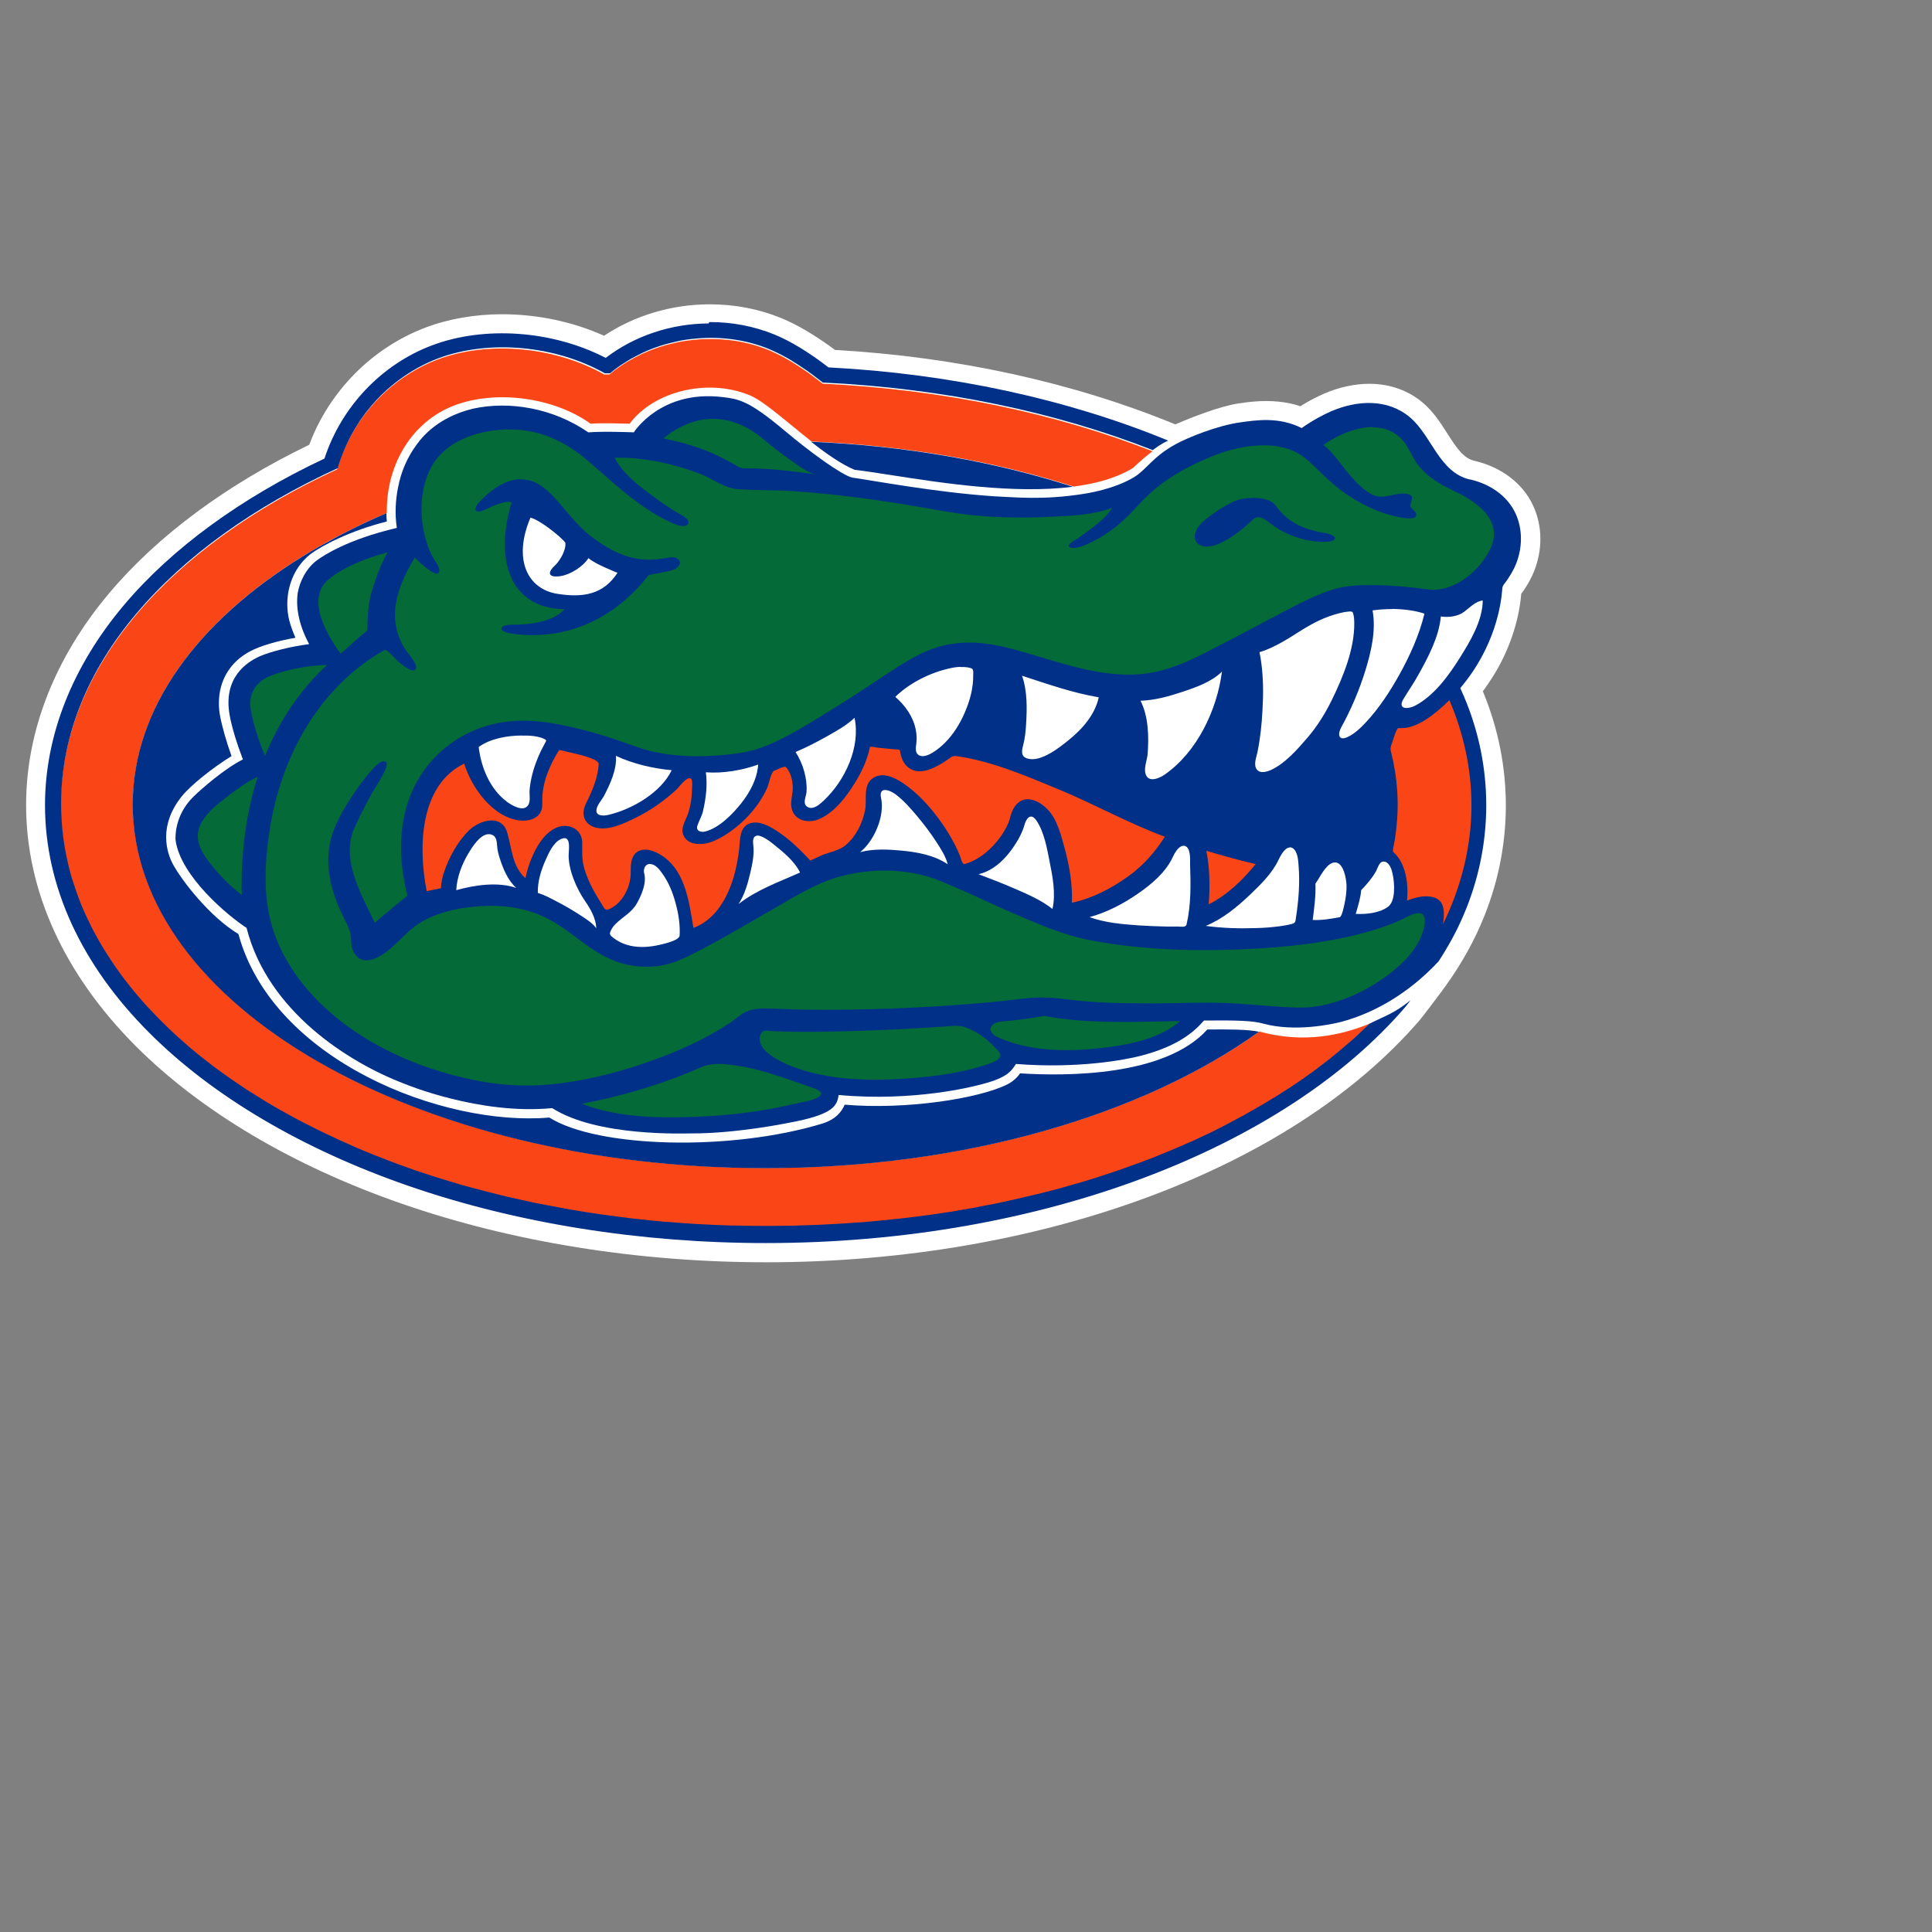 <?xml version="1.0" encoding="UTF-8"?><svg style="filter: drop-shadow(3px 5px 2px rgb(0 0 0 / 0.4));" id="a" xmlns="http://www.w3.org/2000/svg" width="150" height="150" viewBox="0 0 185 185"><rect x="0" y="0" width="185" height="185" fill="#808080" stroke="none"/><path d="m146.81,48.42c-.99-2.13-3.03-3.69-5.61-4.29-1.04-.24-1.68-1.16-2.62-2.64-.66-1.03-1.34-2.09-2.35-2.94-1.4-1.18-3.17-1.8-5.11-1.8-1.39,0-2.87.32-4.3.93-.76.33-1.52.73-2.31,1.22-.31-.11-.63-.2-.97-.27-.71-.15-1.49-.23-2.3-.23s-1.7.08-2.7.24c-1.84.29-4.57,1.38-5.99,1.99h-.03c-9.73-4.01-20.98-6.47-32.56-7.12-1.84-1.37-3.61-2.42-5.15-3.05-2.15-.88-4.45-1.32-6.84-1.32-3.64,0-7.19,1.06-10.13,3.01-2.97-1.34-6.38-2.06-9.74-2.06-2.61,0-5.17.44-7.39,1.29-5.08,1.93-9.18,6.08-11.1,11.21-7.92,3.82-14.52,8.71-19.13,14.18-5.22,6.19-7.98,13.22-7.98,20.32,0,8.22,3.64,16.21,10.53,23.11,6.25,6.24,15.04,11.45,25.44,15.06,10.57,3.67,22.64,5.61,34.89,5.61,26.28,0,50.24-8.88,62.57-23.17.13-.12,1.9-2.48,1.9-2.48,1.71-2.26,3.02-4.49,4.02-6.82,3.08-7.16,3.12-15.04.14-22.21.36-.48.7-.99,1.03-1.51.73-1.18,1.31-2.42,1.75-3.68.47-1.35.78-2.74.9-4.15.13-.17.26-.34.37-.52.32-.49.61-1.02.83-1.56.86-2.1.84-4.41-.06-6.34h0Z" fill="#fff"/><path d="m140.76,45.92c-2.95-.68-3.66-4.2-5.75-5.96-2.15-1.81-5.05-1.64-7.51-.59-.79.34-1.79.87-2.86,1.62-2.21-1.12-4.43-.74-5.85-.55-2.26.31-5.12,1.49-6.24,2.11-2.18,1.19-2.79,2.46-4.02,3.18-.47.27-1.91,1.1-4.76,1.56-3.93.63-6.71.31-8.62.23-5.62-.38-11.55-1.51-13.56-1.79-1.02-.26-4.02-2.44-6.37-4.42-3.52-2.97-4.47-3.1-6.06-3.29-5.91-.7-8.46,3.37-8.47,3.38,0,0-2.77-.12-4.36,0-3.39-2.35-7.6-3.02-11.02-2.27-1.74.41-3.34,1.22-4.6,2.48-.02.02-1.41,1.36-2.17,3.51-.03.08-.98,2.55-.54,5.43-4.82,1.13-7.08,2.7-7.55,3.03-1.19.83-1.76,2.21-1.93,3.14-.26,1.65.26,3.44,1.08,4.96-1.77.23-3.56.68-4.7,1.15-.76.35-3.34,1.59-2.99,5.07,0,.03.1,1.55,1.35,4.82-1.83.92-4.03,2.88-4.72,3.55-1.88,1.83-1.74,4-1.73,4.16h0c.46,3.49,5.08,7.31,6.8,8.42,2.03,7.99,9.76,12.88,15.07,14.91.13.05,7.21,3.02,14.2,2.35,4.3,2.75,12.62,2.42,13.32,2.42,4.26.02,9.16-.98,9.2-.99,4.61-.83,4.73-1.73,4.91-2.69,7.24.68,13.07-.87,13.27-.92,2.84-.67,3.24-1.33,3.7-2.05,6.03.47,10.5-.41,11.91-.77,3.58-.92,5.13-2.28,6.1-3.39,3.23-.03,4.68.02,5.69.3,2.97.81,6.43.09,7.45-.17,3.16-.85,6.44-2.71,9.32-5.79.91-1.4,1.72-2.85,2.38-4.4,2.89-6.71,2.92-14.21.07-20.93-.12-.28-.24-.56-.37-.84,3.36-3.97,3.9-8.04,4.01-9.35.02-.31.03-.41.22-.65.48-.61.92-1.4,1.09-1.84.63-1.55.68-3.33-.02-4.87-.82-1.76-2.51-2.85-4.36-3.27h-.01Z" fill="#003087"/><path d="m67.53,32.47c-.39,0-.78.04-1.16.08-.12,0-.23.03-.35.04-.27.03-.54.08-.82.12-.13.02-.25.05-.39.08-.26.06-.53.12-.79.19-.11.03-.23.06-.34.09-.74.21-1.45.48-2.14.79-.11.05-.22.1-.32.16-.23.11-.46.23-.69.36-.12.07-.24.13-.36.2-.22.13-.43.26-.63.4-.11.07-.22.14-.32.21-.27.19-.53.39-.78.6-.03.02-.06.05-.09.07h-.49c-4.69-2.65-11.08-3.28-16-1.42h0c-.34.13-.66.27-.99.42-.02.01-.04.02-.06.03-.32.15-.63.31-.93.48-.84.47-1.63,1.01-2.37,1.62h0c-.74.61-1.42,1.28-2.04,2.01h0c-.17.2-.34.41-.5.62-.02.02-.03.04-.05.06-.15.2-.29.4-.43.6-.03.04-.06.08-.09.13-.13.19-.25.38-.36.57-.04.07-.08.14-.12.2-.1.17-.2.35-.3.52-.05.1-.1.2-.16.3-.08.15-.16.3-.23.46-.07.14-.13.29-.2.44-.05.12-.11.23-.15.35-.09.22-.18.44-.26.67-.02.05-.04.1-.06.15-.1.29-.19.58-.28.87-16.08,7.42-26.47,19.06-26.47,32.16,0,.45.02.89.04,1.34,0,.12,0,.24.02.36.03.38.06.75.1,1.13,0,.07,0,.15.02.22.05.43.12.87.2,1.3l.06.33c.07.35.14.69.22,1.04.03.1.05.2.07.3.11.43.22.85.35,1.27.03.09.06.18.09.26.11.35.23.69.35,1.03.04.11.08.23.12.34.15.41.32.83.49,1.23.02.05.04.1.07.15.16.37.33.73.51,1.09.06.12.11.23.17.35.18.36.37.72.57,1.07.03.05.05.1.08.15.22.4.46.79.7,1.18.07.11.14.22.21.33.2.31.41.63.62.94.06.09.12.18.18.26.27.38.54.76.82,1.13.07.1.15.19.23.29.23.3.47.59.71.89.09.1.17.21.25.3.31.37.62.73.95,1.09.06.07.13.14.2.21.28.3.56.59.85.89.1.1.21.21.31.31.34.34.68.68,1.04,1.01.03.03.06.06.09.09.35.33.72.66,1.09.98.12.1.23.21.35.31.32.27.65.55.98.82.08.07.16.14.25.2.4.32.81.64,1.23.96.12.09.25.18.37.27.33.24.67.49,1.01.73.12.08.24.17.36.25.44.3.88.6,1.33.9.11.07.23.15.34.22.36.23.73.46,1.11.69.14.09.29.18.43.27.47.28.95.57,1.43.84.08.04.16.09.24.13.43.24.86.48,1.29.71.16.09.32.17.48.25.44.23.88.46,1.33.68.08.04.16.08.25.12.52.26,1.04.51,1.57.75.16.08.33.15.49.23.42.2.85.39,1.28.57.14.06.28.12.42.19.54.23,1.09.46,1.65.68.16.06.32.13.48.19.44.17.88.34,1.32.51.17.06.34.13.51.19.57.21,1.15.42,1.73.62.13.04.26.09.4.13.48.16.96.32,1.44.47.19.06.38.12.58.18.56.18,1.13.35,1.71.52.08.02.16.04.25.07.6.17,1.21.34,1.82.49.2.05.41.11.61.16.61.16,1.22.31,1.84.46.07.01.13.03.2.05.86.2,1.73.39,2.61.58.11.02.22.04.32.06.86.18,1.72.34,2.59.49.15.02.3.05.45.08.85.15,1.71.28,2.58.41.17.02.34.05.5.07.86.12,1.73.24,2.6.34.17.02.34.04.51.06.89.1,1.78.19,2.67.27.16,0,.32.02.47.03.92.08,1.84.15,2.77.2.13,0,.26,0,.39.02.96.05,1.92.1,2.9.12h.24c1.03.03,2.05.04,3.09.04,3,0,5.97-.12,8.87-.35h.1c1.27-.1,2.52-.23,3.77-.37.2-.02.4-.04.6-.07.65-.08,1.28-.16,1.92-.25.07,0,.14-.02.22-.03.59-.08,1.18-.17,1.77-.26.12-.02.24-.04.36-.05.27-.04.55-.1.83-.14.07-.01.15-.03.23-.04.35-.06.7-.12,1.05-.18.5-.09,1-.19,1.5-.29.2-.04.39-.07.58-.11.53-.11,1.06-.23,1.58-.34l.42-.09c.49-.11.98-.23,1.46-.34.19-.05.38-.09.57-.14.39-.1.76-.2,1.14-.3.27-.07.55-.14.82-.21.4-.11.79-.22,1.18-.33.26-.07.53-.15.79-.23.42-.12.84-.25,1.25-.38l.68-.21c.39-.13.77-.25,1.16-.38.23-.08.47-.16.71-.24.33-.11.67-.23.99-.35.27-.09.54-.19.81-.29.34-.12.68-.25,1.02-.39.27-.1.55-.21.82-.31.34-.13.68-.27,1.01-.41.25-.1.51-.21.75-.31.03-.01.06-.03.1-.04l.78-.34c.27-.12.55-.24.82-.36.34-.15.66-.31.99-.46.23-.11.46-.22.68-.32l.84-.42c.27-.14.54-.27.8-.41.32-.16.62-.32.93-.49.22-.11.44-.23.65-.35.14-.07.27-.15.4-.23.11-.06.22-.12.33-.19.27-.15.55-.31.82-.47.08-.04.15-.09.23-.13.21-.12.41-.24.61-.36l.65-.4c.28-.18.56-.35.84-.53.21-.13.41-.26.61-.39.13-.08.25-.17.37-.25.11-.07.22-.15.33-.22.23-.16.47-.32.7-.48.26-.18.51-.37.77-.56.19-.14.38-.27.56-.41.25-.19.49-.38.74-.57.19-.14.37-.29.56-.43.25-.2.49-.4.73-.6.17-.15.35-.29.51-.43.24-.21.47-.41.71-.62.15-.14.32-.28.47-.42l.72-.68c.2-.2.41-.39.6-.58-2.72,1.12-6.31,1.93-10.56.77h-.04c-11.1,7.96-28.15,13.06-47.27,13.06-33.45,0-60.57-15.59-60.57-34.83,0-10.26,7.71-19.48,19.98-25.85.03-.02.07-.03.1-.05.62-.32,1.25-.63,1.9-.94.13-.06.25-.12.38-.18.63-.3,1.27-.58,1.92-.86,0,0,.02-.01.03-.01v-.21c0-4.58,2.51-8.59,6.47-10.09,4.01-1.52,9.55-.76,13.04,1.75,1.11-.08,2.92-.02,3.74,0,2.33-3.11,7.44-4.38,11.48-2.73,1.01.41,2.4,1.56,4.02,2.88.63.52,1.28,1.05,1.93,1.56,9.06.38,17.57,1.9,25.08,4.31,2.18-.28,4.14-.83,5.69-1.78.75-.71,1.37-1.23,1.87-1.6-9.21-3.61-19.99-5.92-31.58-6.47h0c-.08-.07-.17-.13-.25-.19-.04-.03-.09-.07-.13-.1-.21-.16-.42-.32-.62-.47,0,0-.02-.01-.02-.02-.2-.15-.4-.29-.6-.43-.01-.01-.03-.02-.05-.03-.19-.13-.38-.26-.57-.38-.02-.02-.05-.03-.07-.05-.18-.12-.36-.23-.54-.34-.03-.02-.07-.05-.11-.07-.17-.1-.33-.2-.49-.29-.05-.03-.1-.06-.15-.08-.15-.08-.29-.16-.44-.24-.07-.04-.15-.07-.23-.11-.12-.06-.23-.12-.35-.17-.19-.09-.38-.17-.56-.25-1.28-.52-2.62-.84-3.98-.98-.68-.07-1.36-.09-2.04-.07h-.04Zm71.26,34.57c-1.17,1.14-3.08,2.85-4.88,2.68-.21-.02-.54,1.26-.64,1.5-.14.37-.15.49-.05.87.07.29.14.59.2.88.24,1.19.38,2.39.41,3.6.03,1.29-.07,2.57-.27,3.84-.05.3-.11.59-.17.89-.07.32.12.35.32.58.27.31.47.67.63,1.05.41,1.02.5,2.21.39,3.31.8-.32,1.84-.59,2.68-.27,1.03.39.88,1.62.77,2.51,1.74-3.54,2.72-7.43,2.72-11.38,0-3.46-.75-6.88-2.11-10.05h0Zm-55.35,4.47c-.06,0-.12,0-.14.02-.24,1.23-.8,2.41-1.46,3.47-.81,1.31-1.95,2.81-3.4,3.43-1.04.45-2.41.17-2.65-1.09-.13-.68.17-1.38.12-2.07-.04-.64-.22-1.37-.68-1.84-.26-.05-.85.3-1.11.38-.28.1-.5,1.28-.64,1.6-.57,1.27-1.43,2.4-2.46,3.34-.8.73-1.71,1.37-2.71,1.8-.88.37-2.44.51-2.88-.6-.28-.72.26-1.43.47-2.09.23-.71.35-1.47.36-2.21,0-.19.08-.9-.07-1.06-.36-.37-1.17.79-1.39.99-1.17,1.09-2.5,2.02-3.94,2.73-1.1.54-2.6,1.27-3.85.93-.53-.15-.97-.51-1.1-1.06-.15-.64.17-1.18.44-1.73.49-1.02.91-2.15.98-3.29.03-.54-2.48-1.05-2.94-1.15-.07-.02-.82-.23-.86-.17-.16.24-.3.49-.44.75-.65,1.2-1.17,2.58-1.16,3.96,0,.63.04,1.19-.5,1.62-.47.38-1.11.45-1.69.39-2.56-.31-4.59-3.14-5.29-5.44-4.33,2.1-4.4,8.16-3.59,12.21.42-.08,1.37-.28,1.37-.28,0-.61.2-1.27.28-1.51.48-1.44,1.3-2.94,2.39-4.02,1.03-1,3.14-1.61,3.67.21.46,1.55.45,3.2,1.75,4.37.12-.65.32-1.29.57-1.9.48-1.15,1.28-2.55,2.53-3,1.1-.39,2.31.22,2.33,1.47,0,.84-.05,1.58.18,2.42.22.79.56,1.54.95,2.25.23.41.46.81.72,1.2.22.33.29.7.71.52.57-.23,1.03-.68,1.37-1.18.35-.53.59-1.15.68-1.79.08-.61-.03-1.22.16-1.82.37-1.1,1.46-1.06,2.35-.63,2.71,1.32,3.09,4.57,3.53,7.21,2.07-.76,3.23-2.81,3.84-4.82.27-.92.45-1.88.55-2.84.08-.81.03-1.98.97-2.33.95-.36,2.1.34,2.85.86.89.6,1.68,1.33,2.43,2.1.18.19.36.38.54.57.03.03,1-.45,1.12-.5.74-.3,1.64-.43,2.26-.95,1.01-.84,1.62-2.09,1.88-3.37.19-.96-.21-2.29.64-2.98,1.08-.88,2.57.06,3.48.75,1.22.93,2.26,2.12,3.15,3.37.49.69.94,1.42,1.33,2.18.17.34.33.68.47,1.03.11.25.21.89.48.81,1.41-.4,2.62-1.48,3.45-2.65.38-.55.72-1.15.89-1.81.14-.57.4-1.17.91-1.51.91-.59,2.05.08,2.7.77.9.95,1.29,2.52,1.62,3.75.45,1.66.75,3.42.68,5.16,1.93-.4,3.76-1.36,5.36-2.5,1.49-1.07,2.56-2.29,3.54-3.82-3.5-1.29-6.74-3.12-10.18-4.54-3.07-1.27-6.34-2.68-9.66-3.16-.4-.06-.49-.02-.84.23-.33.24-.67.46-1.03.65-.49.27-1.04.5-1.6.55-.77.06-1.43-.31-1.77-1-.15-.3-.24-.64-.28-.97-.02-.16-.51-.12-.66-.14-.49-.05-.99-.1-1.49-.15-.09,0-.41-.09-.61-.09h.02Zm32.07,9.95c.34,1.67.36,3.43.23,5.13,1.76-.86,3.28-2.35,4.5-3.85-1.59-.37-3.16-.8-4.72-1.27h-.01Z" fill="#fa4616"/><path d="m68.37,40.11c-1.8-.03-3.48.74-4.85,1.87,1.62.33,3.21.77,4.73,1.44.81.36,1.59.77,2.35,1.22.35.21.5.22.89.21.28,0,.57,0,.85.01,1.95.06,3.89.29,5.82.57-.78-.13-1.56-.75-2.19-1.18-1-.68-1.96-1.42-2.88-2.2-1.32-1.12-2.96-1.91-4.72-1.94h0Zm63.17.78c-1.7-.03-3.54.82-4.83,1.72.86.61,1.5,1.61,2.16,2.42.72.87,1.48,1.77,2.49,2.31,1.16.61,2.23-.27,3.4-.04.69.13.41.56.29,1.04-.08.31.44.51.54.81.34,1.05-2.66.12-3.06-.01-1.35-.45-2.6-1.13-3.77-1.93-1.05-.73-1.94-1.6-2.85-2.5-.61-.59-1.25-1.16-2.03-1.51-2.38-1.07-5.5-.44-7.81.49-2.3.93-4.76,2.28-6.51,4.09-.91.95-1.76,1.92-2.8,2.73-.64.5-1.33.95-2.06,1.31-.55.27-1.45.74-2.08.64-.69-.11.04-.59.27-.72.4-.23.77-.51,1.14-.78.87-.65,1.9-1.4,2.47-2.34-1.8.7-3.92.77-5.82.86-2.49.13-5,.11-7.49-.14-2.33-.23-4.64-.74-6.96-1.1-3.37-.53-6.76-.97-10.17-1.2-1.81-.13-3.62-.07-5.43-.2-1.32-.09-2.48-1.06-3.7-1.51-2.51-.94-5.38-1.57-8.08-1.5.82,1.59,2.47,2.81,3.88,3.84.63.46,1.27.89,1.93,1.31.31.19,1.48.7,1.23,1.17-.33.61-1.8-.2-2.17-.38-.94-.46-1.82-1.03-2.66-1.65-1.72-1.26-3.28-2.73-4.91-4.11-2.14-1.81-4.51-2.88-7.36-2.89-2.6,0-5.75.89-7.25,3.2-1.4,2.15-1.44,5.16-.71,7.55.18.58.41,1.15.73,1.68.17.28.65.9.47,1.26-.3.58-2.07-1.17-2.32-1.42-1.06,1.8-2.05,3.85-1.87,6,.09,1.04.46,2.03,1.04,2.9.17.26,1.26,1.44.89,1.82-.35.36-1.4-.56-1.63-.75-.25-.21-1.08-1.26-1.36-1.1-1.32.75-2.55,1.66-3.67,2.7-4.19,3.89-6.58,9.37-7.36,14.98-.41,2.93-.54,5.98.32,8.83.77,2.54,2.23,4.82,4.05,6.74,4.01,4.21,9.63,6.76,15.26,7.91,2.78.57,5.5.68,8.31.31,3.01-.39,5.98-1.17,8.83-2.21,2.6-.94,5.17-2.09,7.46-3.63.48-.33.94-.78,1.47-1.02.66-.3,1.44-.31,2.16-.3,1.15.03,2.3.1,3.46.11,5.69.07,11.42-.16,17.09-.65,1.19-.1,2.39-.23,3.58-.38,1.53-.2,2.96-.16,4.48.05,2.75.36,5.56.38,8.34.38,2.31,0,4.64-.13,6.95-.03,1.53.06,3.06.22,4.59.32,1.31.09,2.66.2,3.96,0,2.76-.44,5.5-1.83,7.61-3.63.97-.82,1.87-1.81,2.38-2.99.22-.49.85-2.35-.22-2.31-.6.02-1.16.41-1.69.65-.49.23-1,.43-1.52.61-1.18.42-2.4.75-3.62,1.02-2.78.61-5.62.93-8.46,1.1-5.36.32-10.89.22-16.17-.79-2.6-.5-5.09-1.6-7.5-2.64-2.35-1.02-4.66-2.17-7.04-3.11-2.92-1.15-6.4-1.16-9.4-.35-2.23.61-4.27,1.89-6.25,3.03-2.29,1.31-4.57,2.67-6.9,3.9-.89.46-1.78.94-2.72,1.27-1.67.58-3.48.58-5.17.07-2.48-.76-4.16-2.58-6.31-3.88-2.63-1.6-5.72-1.83-8.72-1.37-1.34.21-2.68.59-3.87,1.25s-2.01,1.68-3.02,2.56c-.98.86-2.79,2.03-3.64.34-.28-.55-.15-1.23-.31-1.82-.14-.55-.44-1.05-.69-1.57-1.31-2.66-1.97-5.65-.77-8.49.58-1.36,1.38-2.64,2.24-3.85.43-.6.88-1.18,1.38-1.72.25-.27.8-.93,1.25-.71.53.25-1.08,2.59-1.28,2.95-.59,1.09-1.18,2.19-1.69,3.33-1.38,3.02.63,6.44,1.93,9.14.57-.49,1.14-.98,1.72-1.46.4-.33.81-.67,1.23-.98.27-.2.11-.4.04-.7-.07-.31-.13-.63-.19-.94-.41-2.3-.42-4.7.21-6.95,1.09-3.88,4.1-6.87,8-7.91,2.5-.67,4.96-.43,7.46.12,1.49.33,2.96.73,4.41,1.21,1.43.48,2.79,1.06,4.28,1.33,1.76.33,3.57.4,5.35.28,1.45-.1,2.99-.24,4.37-.73,2.06-.72,3.99-1.92,5.85-3.05,2.09-1.27,4.14-2.62,6.18-3.97,1.99-1.31,3.88-2.56,6.29-2.95,3.08-.49,5.91.48,8.81,1.34,3.19.95,6.57,1.95,9.94,1.48,2.05-.29,3.84-1.1,5.66-2.02,2.21-1.12,4.38-2.3,6.57-3.44,1.76-.91,3.56-1.93,5.45-2.54,1.34-.43,2.79-.47,4.18-.45,1.69.02,3.37.18,5.04.41,2.47.34,5.06-1.86,6.01-3.99,1.18-2.67-1.36-4.4-3.47-5.41-1.41-.68-2.64-1.36-3.6-2.65-.53-.73-.8-1.62-1.42-2.29-.76-.83-1.73-1.16-2.75-1.18h0l.03-.03Zm-94.43,11.99c-1.88.52-3.98,1.29-5.54,2.51-2.4,1.86-.25,5.38,1.03,7.2.68-.54,1.3-1.15,1.95-1.72.1-.09.6-.41.61-.54.02-.35.03-.71.05-1.06.04-.93.11-1.71.38-2.61.38-1.29.86-2.6,1.52-3.77h0Zm-5.79,10.79c-1.79.06-3.67.39-5.36,1.02-1.46.55-2.22,1.74-1.94,3.31.27,1.49.77,2.99,1.36,4.38,1.33-3.29,3.32-6.31,5.94-8.71Zm-6.65,10.71c-1.07.51-2.06,1.24-3,1.97-.89.69-1.86,1.44-2.4,2.45-.74,1.38-.14,2.56.72,3.7.91,1.19,1.97,2.3,3.16,3.2-.01-.24-.02-.48-.02-.72,0-3.58.45-7.18,1.54-10.6Zm75.22,22.93c-.27,0-.56.09-.82.13-.78.12-1.57.22-2.36.31-.54.06-1.36,0-1.74.47-.33.41.08.87.45,1.04,2.94,1.39,6.51,1.47,9.69,1.13,2.6-.27,5.85-.82,7.89-2.62-3.82.08-7.69.24-11.49-.24-.45-.06-.9-.13-1.35-.22-.09-.02-.18-.02-.27-.02h0v.02Zm-8.32.91c-.21,0-.41.03-.62.04-.75.05-1.51.1-2.26.15-1.69.11-3.38.19-5.07.25-3.21.12-6.43.22-9.64.08-.41-.01-.88-.19-1.1.21-.11.2-.15.42-.13.64.06.62.57,1.11,1.05,1.46,1.19.86,2.82,1.4,4.25,1.74,3.03.71,6.26.69,9.35.44,2.28-.19,4.63-.5,6.81-1.21.55-.18,2.09-.58,1.41-1.34-.68-.75-1.4-1.44-2.3-1.92-.37-.2-.75-.35-1.14-.46-.21-.06-.41-.07-.61-.07h0Zm-22.57,3.66c-.69-.02-1.33.06-2,.37-1.2.53-2.43,1.01-3.66,1.43-2.48.85-5.03,1.52-7.61,2.01,3.48,1.38,7.65,1.39,11.34,1.23,2.02-.09,4.04-.29,6.03-.62,1.02-.17,2.04-.38,3.04-.62.68-.17,1.82-.27,2.37-.74.56-.46-.88-.83-1.2-.94-.68-.25-1.37-.5-2.06-.73-1.79-.6-3.63-1.15-5.52-1.34-.24-.03-.48-.04-.71-.05h-.02Z" fill="#046a38"/><path d="m67.86,30.97c-3.54.02-7.05,1.15-9.86,3.3-5.09-2.63-11.6-3.1-16.66-1.19-4.82,1.83-8.65,5.87-10.27,10.83-7.98,3.75-14.62,8.6-19.2,14.03-4.94,5.86-7.56,12.49-7.56,19.16,0,7.73,3.45,15.27,9.99,21.8,6.05,6.06,14.61,11.11,24.74,14.63,10.38,3.6,22.24,5.5,34.29,5.5,26.61,0,49.74-9.2,61.26-22.63.17-.21.32-.41.42-.55.02-.02.03-.05.05-.07-.22.18-.44.35-.64.49-1.17.85-2.08,1.15-3.28,1.75-.16.16-.27.26-.29.28-.12.11-.24.23-.36.34-.22.21-.44.42-.66.62,0,0,0,.01-.02.02-.16.14-.32.28-.47.42-.01,0-.02.01-.03.02-.22.2-.44.39-.67.58h0c-.17.14-.34.28-.51.43-.01,0-.03.02-.04.03-.23.19-.45.37-.67.55l-.02.02c-.19.15-.37.29-.56.43,0,0-.03.02-.04.03-.23.18-.45.35-.68.52,0,0-.01,0-.02.02-.19.14-.37.27-.56.41-.03.02-.05.04-.09.06-.23.16-.45.33-.68.49h0c-.34.24-.68.47-1.03.7-.12.08-.23.16-.36.24h-.01c-.2.13-.41.26-.61.39-.04.02-.08.05-.12.08-.23.15-.46.29-.7.44h-.02c-.21.13-.43.26-.65.4-.04.02-.08.05-.12.07-.16.09-.32.19-.48.28-.45.26-.91.53-1.38.79-.13.07-.25.15-.39.22h-.01c-.22.12-.44.23-.65.35l-.19.1c-.24.13-.48.26-.73.39h0c-.26.14-.53.27-.8.41-.02,0-.05.02-.08.04-.25.12-.49.24-.74.37h-.02c-.23.11-.46.22-.68.32-.07.03-.14.06-.21.1-.25.12-.5.23-.76.35h-.02c-.27.12-.55.24-.82.36-.03.01-.06.02-.09.04-.23.1-.46.2-.69.3-.28.12-.57.23-.85.35-.07.03-.13.05-.2.08-.26.11-.53.22-.8.33h0c-.27.11-.54.21-.82.31l-.15.06c-.27.1-.55.21-.83.31,0,0-.02,0-.04.01-.26.1-.54.2-.81.29-.04.02-.09.03-.13.05-.28.1-.57.21-.86.3h0c-.23.08-.47.16-.71.24l-.28.09c-.29.1-.58.2-.88.29l-.68.21c-.11.03-.22.07-.33.1-.3.09-.6.19-.9.27h-.02c-.26.08-.52.15-.79.23-.07.02-.14.04-.21.06-.31.09-.62.18-.92.26-.01,0-.03,0-.05.01-.27.07-.55.14-.82.21-.05.01-.1.03-.16.04-.32.08-.63.17-.95.24h-.03c-.19.04-.38.09-.57.14-.15.03-.29.06-.44.1-.32.07-.65.16-.97.23-.01,0-.03,0-.05.01-.14.03-.27.06-.42.09-.19.04-.38.08-.57.13-.33.07-.66.14-.99.21h-.01c-.19.04-.39.07-.58.11l-.47.09c-.33.06-.67.13-1,.2h-.03c-.43.08-.85.15-1.28.22-.26.04-.52.09-.79.14h-.03c-.12.01-.24.03-.36.05-.23.03-.47.07-.7.11-.34.05-.68.1-1.03.15h-.04c-.07,0-.14.02-.22.03-.28.04-.57.07-.85.11-.35.04-.69.09-1.04.13h-.02c-.2.02-.4.04-.6.07-.18.01-.35.03-.52.05-.34.04-.68.08-1.02.11-.4.04-.8.07-1.2.11-.33.03-.66.06-.99.09h-.13c-.38.03-.75.05-1.13.08-.32.02-.64.04-.96.06-.45.03-.9.05-1.36.07-.29.01-.59.03-.88.04-.52.02-1.05.03-1.58.05-.23,0-.45.01-.68.02-.76.01-1.52.02-2.28.02-1.04,0-2.06-.01-3.09-.04h-.24c-.97-.02-1.94-.07-2.9-.12-.13,0-.26-.01-.39-.02-.93-.05-1.85-.12-2.77-.2-.16,0-.31-.02-.47-.03-.9-.08-1.79-.17-2.67-.27-.17-.02-.34-.04-.51-.06-.87-.1-1.74-.22-2.6-.34-.17-.02-.34-.04-.5-.07-.87-.13-1.73-.26-2.58-.41-.15-.02-.29-.05-.45-.08-.87-.16-1.73-.32-2.59-.49-.11-.02-.22-.04-.32-.06-.88-.19-1.75-.38-2.61-.58-.02,0-.05,0-.07-.01-.04-.01-.09-.02-.13-.03-.62-.15-1.23-.3-1.84-.46-.2-.05-.41-.11-.61-.16-.61-.16-1.22-.32-1.82-.49-.04-.01-.08-.02-.12-.04-.04,0-.09-.02-.13-.03-.57-.17-1.14-.34-1.71-.52-.19-.06-.38-.12-.58-.18-.48-.15-.97-.31-1.44-.47-.13-.04-.27-.09-.4-.13-.58-.2-1.16-.41-1.73-.62-.17-.06-.34-.13-.51-.19-.45-.17-.89-.34-1.32-.51-.16-.06-.32-.13-.48-.19-.56-.22-1.11-.45-1.65-.68-.14-.06-.28-.12-.42-.19-.43-.19-.86-.38-1.28-.57-.16-.07-.33-.15-.49-.23-.53-.24-1.06-.49-1.57-.75-.08-.04-.17-.08-.25-.12-.45-.23-.89-.45-1.33-.68-.16-.08-.32-.17-.48-.25-.43-.23-.86-.47-1.29-.71-.08-.04-.16-.09-.24-.13-.49-.27-.96-.56-1.43-.84-.14-.09-.29-.18-.43-.27-.37-.23-.74-.46-1.11-.69-.12-.07-.23-.15-.34-.22-.45-.3-.89-.6-1.33-.9-.12-.08-.24-.17-.36-.25-.34-.24-.68-.49-1.01-.73-.12-.09-.25-.19-.37-.27-.42-.32-.83-.64-1.23-.96-.08-.06-.16-.13-.25-.2-.33-.27-.66-.54-.98-.82-.12-.1-.24-.21-.35-.31-.37-.32-.74-.65-1.09-.98-.03-.03-.06-.06-.09-.09-.36-.33-.7-.67-1.04-1.01-.1-.11-.21-.21-.31-.31-.29-.3-.57-.59-.85-.89-.07-.07-.13-.14-.2-.21-.32-.36-.64-.72-.95-1.09-.08-.1-.17-.21-.25-.3-.24-.29-.48-.59-.71-.89-.08-.1-.15-.19-.23-.29-.28-.37-.56-.75-.82-1.13-.06-.08-.12-.17-.18-.26-.21-.31-.42-.63-.62-.94-.07-.11-.14-.22-.21-.33-.24-.39-.48-.78-.7-1.18-.03-.05-.05-.1-.08-.15-.2-.35-.39-.71-.57-1.07-.06-.11-.12-.23-.17-.35-.18-.36-.35-.72-.51-1.09-.02-.05-.04-.1-.07-.15-.18-.41-.34-.82-.49-1.23-.04-.11-.08-.23-.12-.34-.12-.34-.24-.68-.35-1.03-.03-.09-.06-.18-.09-.26-.13-.42-.24-.84-.35-1.27-.03-.1-.05-.2-.07-.3-.08-.35-.15-.69-.22-1.04l-.06-.33c-.08-.43-.14-.87-.2-1.3,0-.07,0-.15-.02-.22-.04-.37-.08-.75-.1-1.13,0-.12-.02-.24-.02-.36-.03-.45-.04-.89-.04-1.34h0c0-13.1,10.39-24.74,26.49-32.13.08-.3.18-.59.28-.87.02-.05.04-.1.06-.15.08-.23.17-.45.26-.67.05-.12.1-.24.15-.35.06-.15.13-.29.2-.44.07-.15.15-.31.23-.46.05-.1.1-.2.16-.3.1-.18.2-.35.3-.52.04-.07.08-.14.12-.2.12-.19.24-.38.36-.57.03-.04.06-.09.09-.13.14-.2.28-.4.43-.6.02-.02.03-.04.05-.06.16-.21.33-.42.5-.62h0c.62-.73,1.3-1.41,2.04-2.01h0c1.01-.83,2.11-1.54,3.3-2.1.02,0,.04-.02.06-.03.32-.15.65-.29.99-.42h0c4.92-1.86,11.31-1.24,16,1.42h.49s.06-.05.09-.07c.25-.21.51-.41.78-.6.1-.07.21-.14.32-.21.21-.14.42-.27.63-.4.12-.07.23-.14.36-.2.23-.13.45-.24.69-.36.1-.05.21-.11.32-.16.69-.32,1.4-.58,2.14-.79.11-.03.23-.06.34-.09.26-.07.53-.13.79-.19.13-.03.26-.05.39-.08.27-.05.54-.09.82-.12.12-.02.23-.03.35-.04,2.41-.25,4.9.04,7.18.97.18.08.37.16.56.25.12.05.23.11.35.17.08.04.15.07.23.11.14.07.29.16.44.24.05.03.1.06.15.08.17.09.33.19.49.29.04.02.07.04.11.07.18.11.36.22.54.34.02.02.05.03.07.05.19.12.38.25.57.38.01.01.03.02.05.03.2.14.4.28.6.43,0,0,.01.01.02.02.21.15.42.31.62.47h0s.08.07.13.1c.08.06.17.13.25.19,11.6.55,22.37,2.85,31.59,6.47.76-.57,1.24-.81,1.48-.91-9.65-3.97-20.8-6.4-32.53-7.01-1.86-1.44-3.65-2.53-5.18-3.15-1.99-.81-4.12-1.2-6.24-1.19h0l-.05.13Zm9.81,11.33c1.43,1.13,2.9,2.16,4.17,2.69.92.1,2.1.29,3.47.5,4.75.74,11.79,1.84,17.43,1.12-7.51-2.41-16.02-3.93-25.08-4.31h.01Zm-40.67,6.84c-.67.28-1.32.58-1.96.88-.12.06-.24.11-.36.17-.65.31-1.28.62-1.91.95-.03.01-.05.03-.08.04-.41.21-.81.44-1.21.66-.22.12-.44.23-.65.35-.01,0-.02.01-.03.02-.05.03-.09.05-.14.08h-.01c-.57.32-1.12.65-1.67.99h0c-10.09,6.22-16.27,14.57-16.27,23.75,0,19.24,27.12,34.83,60.57,34.83,19.12,0,36.17-5.1,47.27-13.06-.92-.23-2.97-.24-4.94-.22-4.06,4.5-13.49,4.48-17.93,4.2-.32.45-.74.82-1.23,1.06-2.74,1.36-9.66,2.44-15.57,1.94-.26.64-.84,1.41-2.14,1.81-8.73,2.66-21.48,2.35-26.14-.58-10.15.88-26.47-5.44-29.77-17.57-2.76-1.66-5.41-5.11-6.25-6.65-.28-.5-.67-1.44-.67-2.64,0-1.12.35-2.46,1.49-3.89.85-1.06,2.99-2.77,4.77-3.86-.48-1.33-.91-2.84-1.1-3.86-.08-.42-.11-.82-.11-1.22,0-2.15,1.08-3.96,3.02-4.97.97-.51,2.58-.98,4.31-1.28-.25-.58-.45-1.12-.58-1.62-.14-.53-.2-1.07-.2-1.61,0-1.88.8-3.67,2.2-4.76,1.02-.79,3.85-2.28,7.33-3.14-.02-.27-.04-.54-.04-.8h0Z" fill="#003087"/><path d="m49.9,45.89c-1.38-.01-2.74.84-3.97,2.14-.63.67-.53,1.23.42.81.89-.4,2-.95,2.64-.74-1.58,5.17-.42,10.14,5.07,10.24-1.16,1.27-3.48,1.48-4.96,1.48s-1.4.66-.11.85c5.17.74,9.82-1.37,13.12-5.6l2.11-.42c1.41-.42.96-1.47-.14-1.27-2.25.42-4.36.42-7.6-2.11-2-1.56-3.38-4.22-5.2-5.06-.46-.21-.92-.31-1.38-.31h0Zm69.93,1.8c-.32,0-.66.04-.97.09-1,.17-3.33,1.7-4.01,2.53-.95,1.16-.32,2.22,1.06,2,1.37-.21,3.27-1.79,3.8-2.32.53-.53.84-.74,1.9.11,1.06.84,2.96,1.79,5.18,1.79,1.37,0,1.37-.62.1-.84-1.79-.32-3.48-.85-4.74-2.64-.4-.56-1.33-.75-2.3-.73h-.02Z" fill="#003087"/><path d="m50.79,49.58c-1.69,3.98-.28,6.83,2.57,7.28,2.42.39,4.4.1,5.77-2.01,0,0-2.25-.88-2.78-1.41-.53.84-1.76,1.58-2.64,1.72-1.17.19-1.36-.28-.6-.98.49-.46,1.13-1.51,1.02-2.22-.38-.53-2.49-2.22-3.34-2.39h0Zm91.19,7.92c-.68.06-1.26.7-1.79,1.09-.61.45-1.49.55-2.22.44-.18,1.96-1.21,3.89-2.15,5.58-.44.8-.96,1.54-1.43,2.32-.6,1,.4,1.01,1.1.65,1.84-.96,3.23-2.89,4.31-4.61.98-1.56,2.18-3.57,2.18-5.48h0Zm-8.69.82c-.65,0-1.28.05-1.86.13.35,1.9-.13,3.95-.69,5.76-.58,1.88-1.36,3.71-2.3,5.42-.37.66-.29,1.35.59.95.67-.31,1.23-.85,1.73-1.38,1.28-1.36,2.33-2.97,3.24-4.6,1.02-1.84,1.9-3.79,2.4-5.84-.93-.31-2.03-.44-3.1-.45h0Zm-3.95.23c-.05,0-.12,0-.2.01-.65.06-1.27.25-1.88.46-1.2.43-2.22,1.06-3.29,1.74-.72.46-1.46.9-2.24,1.26-.37.17-.74.32-1.13.43.07.32.13.65.17.98.21,1.52.21,3.07.12,4.59-.07,1.34-.21,2.68-.48,4-.1.5-.41,1.2-.06,1.66.3.41.92.23,1.31.07,1.39-.62,2.6-2.02,3.57-3.15.93-1.09,1.67-2.29,2.3-3.57,1.09-2.23,2.18-4.88,2.15-7.41,0-.26-.02-.52-.08-.77-.05-.24-.1-.29-.26-.29h0Zm-37.36,5.31c-.35,0-.7.06-1.05.14-1.83.4-3.86,1.4-5.2,2.73.95.82,1.72,1.9,1.96,3.15.09.44.11.89.05,1.34-.04.32-.13.81.18,1.05.7.54,2.07-.66,2.53-1.11.83-.82,1.46-1.84,1.92-2.9.51-1.16.85-2.43.82-3.7,0-.3.05-.5-.25-.59-.2-.06-.41-.09-.62-.1h-.35.01Zm25.04.44c-.98.98-2.48,1.51-3.77,1.94-1.29.43-2.67.82-4.04.86.77,1.5.81,3.48.68,5.12-.05.59-.38,1.32-.19,1.9.27.87,1.33.4,1.83.05,3.11-2.17,5.01-6.19,5.48-9.87h0Zm-19.15.42c.51,1.46.48,3.16.38,4.69-.04.61-.1,1.25-.25,1.84-.14.53-.32,1.17.37,1.38,1.27.4,3.07-1.04,3.97-1.77,1.29-1.04,2.52-2.43,2.87-4.09-2.51-.42-4.92-1.28-7.33-2.06h-.01Zm-16.04,4.01c-.75.72-1.71,1.25-2.61,1.76-.98.55-2,1.08-3.04,1.52.7,1.08,1.14,2.53,1.05,3.82-.03.44-.42,1.13.08,1.43.57.35,1.23-.28,1.61-.64,2.01-1.91,3.49-5.08,2.91-7.88h0Zm-31.83,1.7c-1.41,0-3.06.29-4.16,1.1.22,1.94,1.07,4.01,2.67,5.22.46.35,1.62,1.06,2.07.34.24-.39.1-.97.13-1.41.04-.54.14-1.08.28-1.61.27-1.02.69-2,1.2-2.92.15-.26.16-.28-.11-.41-.14-.06-.28-.11-.43-.15-.34-.09-.7-.13-1.06-.15-.19,0-.39,0-.59,0Zm8.98,1.94c.1,1.29-.55,2.7-1.13,3.82-.22.41-.73.94-.74,1.41-.02.59.77.52,1.14.43,2.26-.52,5.04-2.13,6.07-4.28-1.75-.15-3.74-.62-5.33-1.37h0Zm13.62.84c-1.51.55-3.4.87-5.01.74.17,1.23,0,2.56-.28,3.75-.12.49-.38.9-.53,1.36-.17.54.38.67.79.55,1.33-.36,2.61-1.68,3.43-2.72.83-1.05,1.51-2.33,1.6-3.69h0Zm12.13,2.44c-.29,0-.49.21-.36.78.37,1.71-.67,4.11-2.01,5.17,1.26-.34,2.68-.27,3.96-.15,1.5.14,3.16.44,4.43,1.31-.19-.76-.66-1.48-1.08-2.13-.56-.86-1.17-1.67-1.83-2.46-.63-.75-1.31-1.53-2.1-2.12-.3-.22-.7-.41-1-.4h0Zm14,2.54c-.28,0-.51.36-.64.83-.17.6-.46,1.17-.8,1.71-.81,1.31-2.03,2.63-3.59,2.98,1.17.44,2.33.89,3.48,1.39,1.23.53,2.54,1.1,3.6,1.94.33-1.45.02-3.09-.27-4.52-.25-1.27-.51-2.8-1.24-3.91-.19-.3-.38-.42-.55-.42h0Zm-52,1.69c-.8.07-1.54,1.27-1.87,1.82-.63,1.06-1.11,2.29-1.17,3.54,1.73-.49,4.01-.83,5.75-.21-.78-.7-1.25-1.79-1.56-2.77-.14-.42-.26-.86-.28-1.3-.02-.4-.08-.89-.52-1.04-.12-.04-.23-.05-.34-.04h-.01Zm25.84.13c-.32,0-.53.21-.44.9.12.9-.1,1.89-.31,2.77-.23.99-.54,2.03-1.1,2.89,1.75-1.38,3.89-2.12,5.89-3.02-.55-1.14-1.71-2.04-2.68-2.82-.37-.29-.96-.7-1.37-.72h.01Zm-18.54.25c-.1,0-.21.04-.35.1-.7.34-1.13,1.31-1.43,1.98-.44.98-.78,2.08-.75,3.16.62.19,1.22.51,1.79.81.81.42,1.6.88,2.36,1.38.5.33,1.09.69,1.44,1.19,0-.89-.56-1.88-1.06-2.59-.82-1.19-1.58-2.93-1.58-4.38,0-.45.23-1.7-.43-1.65h.01Zm59.22.74c-.44.06-.8.75-.95,1.07-.68,1.47-2.04,2.61-3.35,3.51-1.4.97-2.97,1.79-4.62,2.24,1.48.54,3.13.68,4.69.79.88.06,1.76.09,2.64.11h1.1c.3,0,.78.12.86-.2.44-1.87.4-3.84.34-5.74-.01-.45.09-1.59-.5-1.78-.06-.02-.13-.02-.2,0h-.01Zm10.27.15c-.51,0-.93.84-1.09,1.18-.6,1.28-1.73,2.39-2.73,3.34-1.24,1.18-2.64,2.34-4.24,2.99,1.58.22,3.21.26,4.8.21.8-.02,1.59-.08,2.38-.19.34-.04.67-.11,1-.19.43-.1.4-.23.46-.65.25-1.61.38-3.29.25-4.92-.04-.53-.08-1.44-.61-1.73-.08-.04-.15-.06-.23-.06h0v.02Zm8.9,1.35c-.37.06-.51.66-.66.93-.37.66-.89,1.26-1.42,1.81-.06.77-.31,1.54-.52,2.27.98.05,2.27-.07,3.09-.68.76-.56.62-2.31.45-3.11-.08-.42-.28-1.09-.76-1.21-.06,0-.12-.02-.17,0h-.01Zm-4.65.09c-.06,0-.12.02-.19.04-.7.26-1.19,1.39-1.62,1.98.05,1.15-.12,2.34-.26,3.48.85.05,1.74-.11,2.58-.26.22-.04.43-1.12.47-1.31.12-.55.19-1.11.19-1.67,0-.6-.28-2.37-1.17-2.26Zm-65.54.14c-.48,0-.65.53-.54.93.24.9-.27,2.08-.71,2.85-.51.91-1.37,1.28-2.07,2-.18.19-.33.4-.44.64-.16.36,0,.44.28.67.39.3.83.52,1.3.66.9.27,1.88.24,2.8.06.43-.09,2.2-.44,2.23-.96.05-1.02-.1-2.05-.37-3.03-.27-1.04-.68-2.09-1.33-2.96-.26-.37-.65-.86-1.15-.85h0Z" fill="#fff"/></svg>